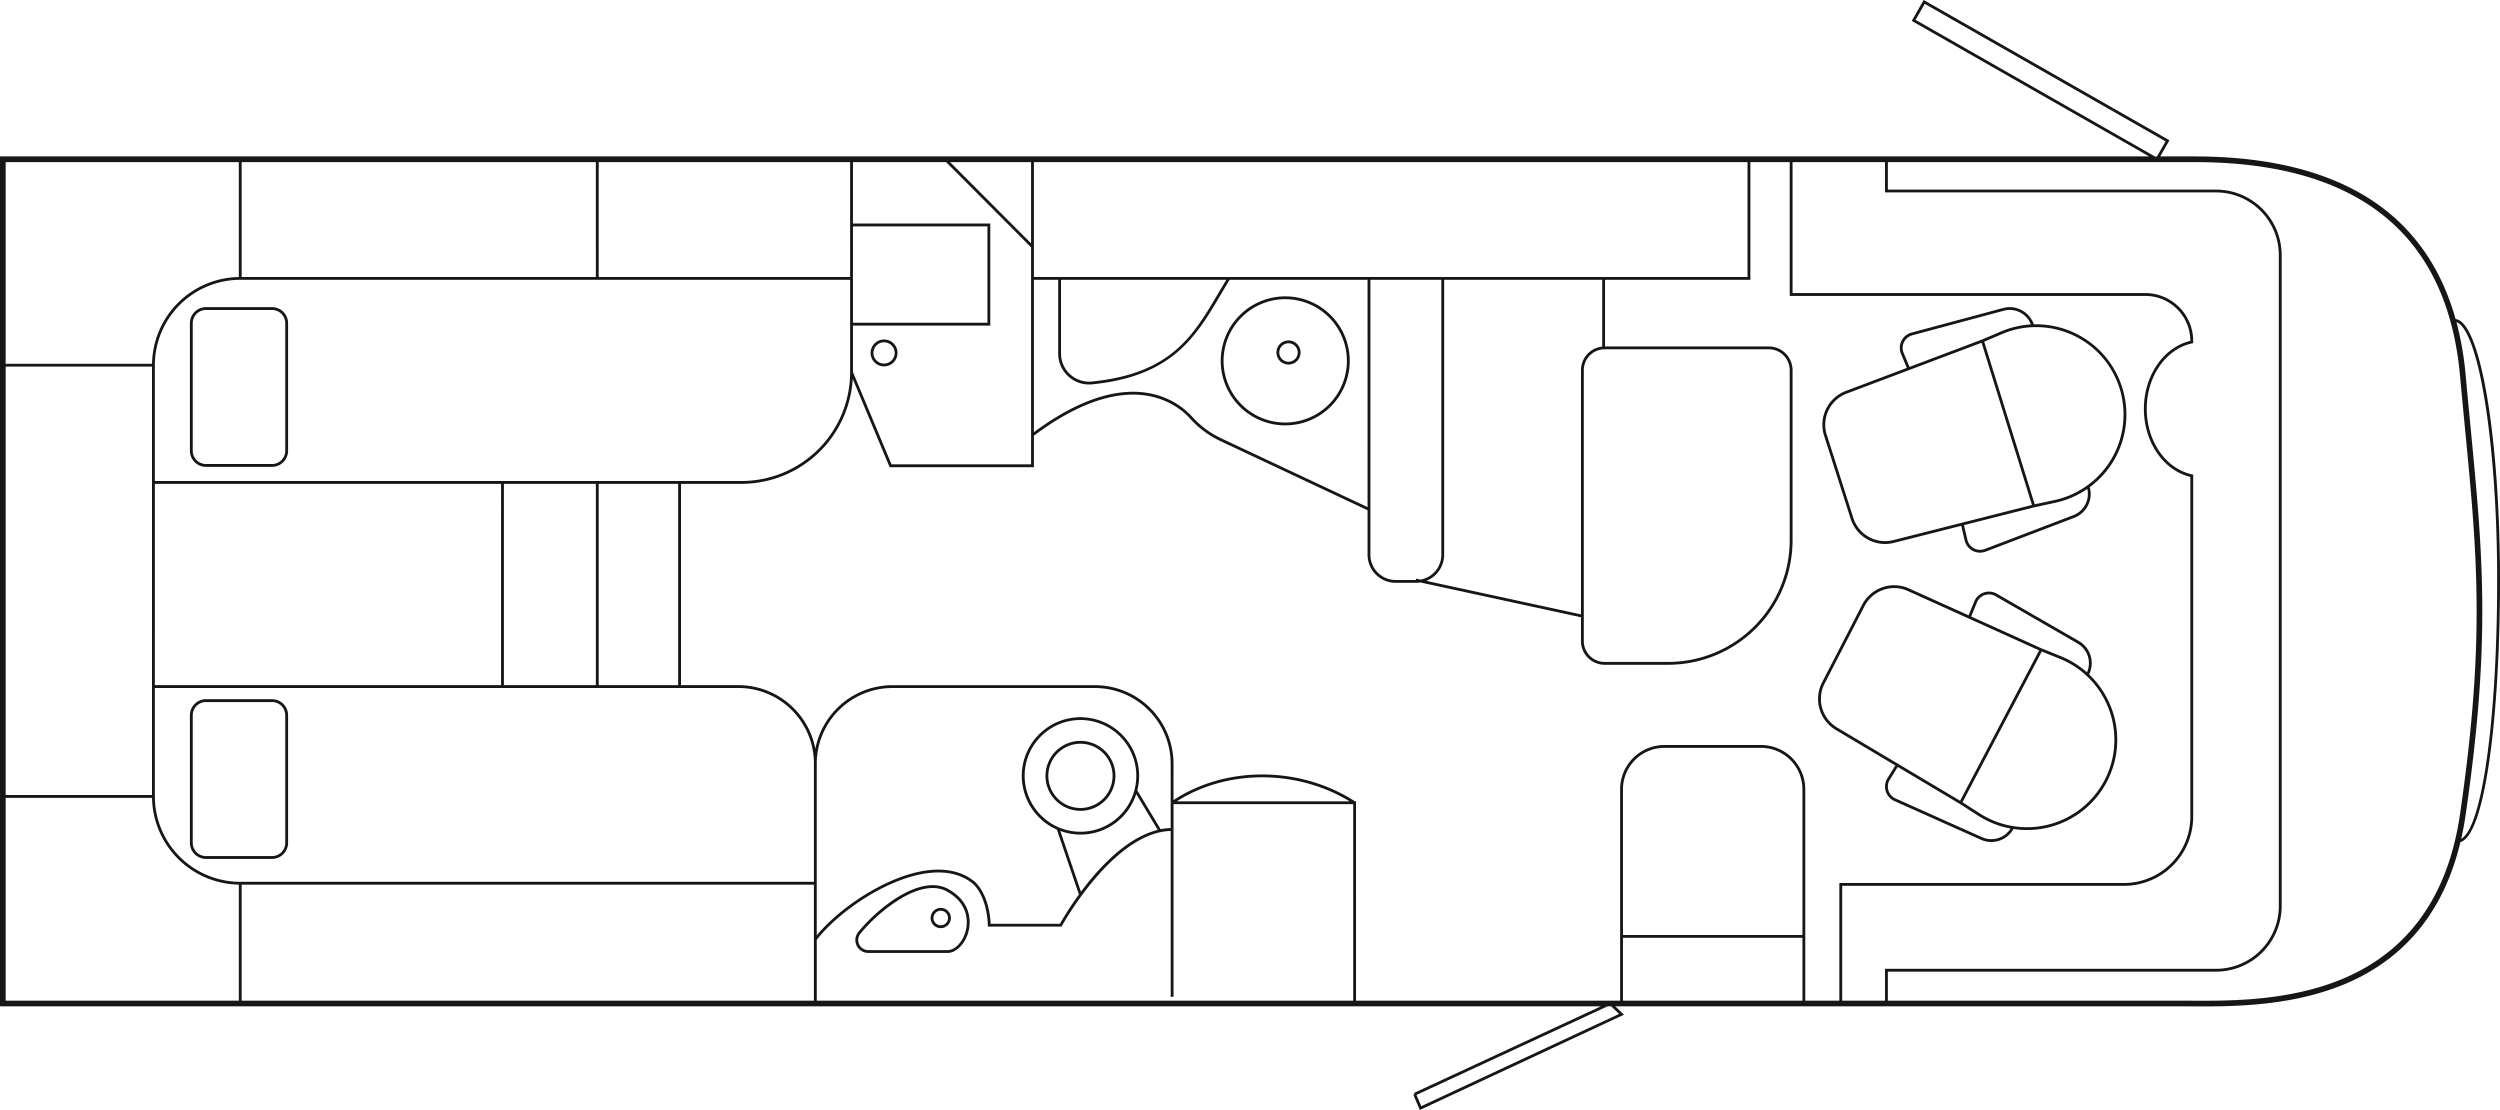 <svg xmlns="http://www.w3.org/2000/svg" width="881.501" height="391.382" viewBox="0 0 881.501 391.382">
  <g id="Gruppe_5588" data-name="Gruppe 5588" transform="translate(-242.671 -187.978)">
    <path id="Pfad_1890" data-name="Pfad 1890" d="M673.1,315.219a22.744,22.744,0,1,0,22.744-22.743A22.77,22.77,0,0,0,673.1,315.219Zm22.744-21.743A21.743,21.743,0,1,1,674.1,315.219,21.768,21.768,0,0,1,695.846,293.476Z" fill="#161615"/>
    <path id="Pfad_1891" data-name="Pfad 1891" d="M889.938,445.359l21.026,12.526-2.79,4.484a5.594,5.594,0,0,0,1.8,7.705,5.784,5.784,0,0,0,.665.353l30.469,13.639a9.079,9.079,0,0,0,3.722.8,8.983,8.983,0,0,0,7.809-4.583,31.75,31.75,0,0,0,32.7-16.226A31.813,31.813,0,0,0,979.3,425.77,9,9,0,0,0,975.687,414l-28.92-16.681a5.743,5.743,0,0,0-.682-.333,5.6,5.6,0,0,0-7.289,3.065l-2,4.9-20.984-9.488a12.743,12.743,0,0,0-16.572,5.767l-14.1,27.333A12.76,12.76,0,0,0,889.938,445.359Zm51.578,37.795-30.469-13.639a4.7,4.7,0,0,1-.548-.291,4.595,4.595,0,0,1-1.476-6.327l2.8-4.5,21.924,13.062,6.427,4.135c.649.417,1.321.815,2,1.183a31.681,31.681,0,0,0,9.421,3.346A8,8,0,0,1,941.516,483.154Zm44.465-22.8A30.82,30.82,0,0,1,942.649,475.9c-.654-.355-1.3-.741-1.933-1.146l-6.065-3.9L962.6,417.7l6.315,2.544A30.856,30.856,0,0,1,985.981,460.354Zm-46.259-59.925a4.592,4.592,0,0,1,6.546-2.242l28.919,16.68a8,8,0,0,1,3.349,10.19,31.669,31.669,0,0,0-9.252-5.738l-6.644-2.676-24.935-11.275Zm-53.7,28.6,14.1-27.333a11.729,11.729,0,0,1,15.27-5.314l46.28,20.925L933.8,470.324,890.45,444.5A11.759,11.759,0,0,1,886.025,429.027Z" fill="#161615"/>
    <path id="Pfad_1892" data-name="Pfad 1892" d="M895.209,370.919a12.736,12.736,0,0,0,15.266,8.476l23.724-6.011,1.2,5.143a5.6,5.6,0,0,0,5.44,4.32,5.644,5.644,0,0,0,1.293-.151,5.558,5.558,0,0,0,.708-.217l31.191-11.9a9,9,0,0,0,5.494-10.821A31.834,31.834,0,0,0,959.8,302.336a9,9,0,0,0-10.872-5.749l-32.245,8.656a5.593,5.593,0,0,0-3.706,7.568l2.054,4.885-21.544,8.129a12.735,12.735,0,0,0-7.639,15.794Zm78.463-1.274-31.191,11.9a4.631,4.631,0,0,1-.58.178,4.6,4.6,0,0,1-5.53-3.424l-1.2-5.16,24.713-6.261,7.49-1.624c.745-.162,1.5-.354,2.243-.573a31.7,31.7,0,0,0,9.037-4.308A8,8,0,0,1,973.672,369.645Zm-1.523-64.075a30.616,30.616,0,0,1,16.839,16.521,31.219,31.219,0,0,1,1.2,3.355,30.859,30.859,0,0,1-20.859,38.276c-.721.212-1.451.4-2.173.555l-7.044,1.527L942.3,308.458l6.261-2.664A30.626,30.626,0,0,1,972.149,305.57ZM913.9,312.424a4.6,4.6,0,0,1,3.044-6.216l32.244-8.655a8.006,8.006,0,0,1,9.566,4.82,31.837,31.837,0,0,0-10.59,2.5l-6.661,2.834-25.535,9.634ZM893.846,326.76l47.52-17.929,17.775,57.2-48.912,12.391a11.755,11.755,0,0,1-14.067-7.809l-9.356-29.3A11.736,11.736,0,0,1,893.846,326.76Z" fill="#161615"/>
    <path id="Pfad_1893" data-name="Pfad 1893" d="M315.3,490.831h23.286a5.675,5.675,0,0,0,5.669-5.669V440.185a5.675,5.675,0,0,0-5.669-5.669H315.3a5.675,5.675,0,0,0-5.669,5.669v44.977A5.675,5.675,0,0,0,315.3,490.831Zm-4.669-50.646a4.674,4.674,0,0,1,4.669-4.669h23.286a4.674,4.674,0,0,1,4.669,4.669v44.977a4.674,4.674,0,0,1-4.669,4.669H315.3a4.675,4.675,0,0,1-4.669-4.669Z" fill="#161615"/>
    <path id="Pfad_1894" data-name="Pfad 1894" d="M315.3,352.591h23.286a5.675,5.675,0,0,0,5.669-5.669V301.944a5.675,5.675,0,0,0-5.669-5.669H315.3a5.675,5.675,0,0,0-5.669,5.669v44.978A5.675,5.675,0,0,0,315.3,352.591Zm-4.669-50.647a4.675,4.675,0,0,1,4.669-4.669h23.286a4.674,4.674,0,0,1,4.669,4.669v44.978a4.674,4.674,0,0,1-4.669,4.669H315.3a4.674,4.674,0,0,1-4.669-4.669Z" fill="#161615"/>
    <path id="Pfad_1895" data-name="Pfad 1895" d="M554.39,307.676a4.746,4.746,0,1,0,4.745,4.746A4.751,4.751,0,0,0,554.39,307.676Zm0,8.492a3.746,3.746,0,1,1,3.745-3.746A3.75,3.75,0,0,1,554.39,316.168Z" fill="#161615"/>
    <path id="Pfad_1896" data-name="Pfad 1896" d="M623.642,473.874a12.327,12.327,0,1,0-12.329-12.327A12.342,12.342,0,0,0,623.642,473.874Zm0-23.655a11.327,11.327,0,1,1-11.329,11.328A11.341,11.341,0,0,1,623.642,450.219Z" fill="#161615"/>
    <path id="Pfad_1897" data-name="Pfad 1897" d="M577.042,501.452c-9.682-5.4-24.595,6.393-31.72,15.09a4.54,4.54,0,0,0,3.484,7.442l27.992,0c3.076,0,6.238-3.247,7.357-7.552C584.742,514.178,585.963,506.424,577.042,501.452Zm6.145,14.733c-1.008,3.878-3.754,6.8-6.389,6.8l-27.991,0a3.54,3.54,0,0,1-2.714-5.806,57.113,57.113,0,0,1,14.458-12.5c4.5-2.633,10.935-5.175,16-2.35C584.849,506.948,583.728,514.1,583.187,516.185Z" fill="#161615"/>
    <path id="Pfad_1898" data-name="Pfad 1898" d="M697,316.523a4.254,4.254,0,1,0-4.255-4.253A4.258,4.258,0,0,0,697,316.523Zm0-7.507a3.254,3.254,0,1,1-3.255,3.254A3.257,3.257,0,0,1,697,309.016Z" fill="#161615"/>
    <path id="Pfad_1899" data-name="Pfad 1899" d="M1110.98,301.8a4.623,4.623,0,0,0-2.48-1.352c-4.771-16.992-13.657-30.346-26.578-39.814-15.847-11.612-37.867-17.5-65.45-17.5h-12.108l3.249-5.692-86.658-49.469-4.209,7.375,83.712,47.786H242.671V542.817H807.1l-65.843,30.527.21.453L741,574l2.3,5.364,72-33.594-3.088-2.949h201.123q1.392,0,2.939.009,1.666.008,3.514.01c13.15,0,32.813-.578,50.522-8.241,20.781-8.994,34.168-25.684,39.9-49.675,1.978-.617,3.806-3.125,5.442-7.485,1.742-4.643,3.279-11.327,4.566-19.866,2.546-16.881,3.947-40,3.947-65.094C1124.172,347.456,1118.624,309.323,1110.98,301.8ZM918.109,194.979l3.219-5.637,84.922,48.478-3.037,5.319h-.739Zm-10.78,345.838h-15.1V500.323h99.386a24.4,24.4,0,0,0,24.375-24.375V355.327l-.395-.084c-9.262-1.983-15.985-11.7-15.985-23.093s6.723-21.109,15.985-23.092l.395-.084V308.2A16.909,16.909,0,0,0,999.1,291.314H874.727V245.139h32.6v10.69h116.744a22.14,22.14,0,0,1,22.115,22.119v229.52a22.139,22.139,0,0,1-22.115,22.114H907.329Zm-29.118-23.161H814.926V466.285a14.637,14.637,0,0,1,14.621-14.62H863.59a14.639,14.639,0,0,1,14.621,14.62Zm-63.285,1h63.285v22.161H814.926Zm48.664-67.991H829.547a15.638,15.638,0,0,0-15.621,15.62v74.532h-93.12V470.524h-.363c-19.369-12.481-45.512-12.618-63.991-.426V457.257a27.716,27.716,0,0,0-27.684-27.685H557.339a27.726,27.726,0,0,0-27.174,22.415A27.628,27.628,0,0,0,503.1,429.563H482.792V358.584h21.331A39.345,39.345,0,0,0,543.348,321.6l13.006,31.112h50.87V341.607c33.633-25.181,50.712-10.921,55.154-5.937a33.4,33.4,0,0,0,10.857,7.951l51.639,24.272v15.692a9.911,9.911,0,0,0,9.9,9.9h7.211a9.819,9.819,0,0,0,1.514-.128l56.626,12.272v8.4a8.346,8.346,0,0,0,8.348,8.35h22.4a43.9,43.9,0,0,0,43.853-43.852V318.484a8.358,8.358,0,0,0-8.349-8.346H808.61v-23.5h51.241v-41.5h13.876v47.175H999.1a15.908,15.908,0,0,1,15.889,15.856c-9.515,2.267-16.38,12.276-16.38,23.98s6.865,21.714,16.38,23.981V475.948a23.4,23.4,0,0,1-23.375,23.375H891.227v41.494H879.211V466.284A15.639,15.639,0,0,0,863.59,450.665ZM296.266,468.3H244.671V317.253h51.595Zm512.205-157.16h57.9a7.358,7.358,0,0,1,7.349,7.35v60.038a42.9,42.9,0,0,1-42.853,42.852h-22.4a7.346,7.346,0,0,1-7.348-7.35v-95.54a7.347,7.347,0,0,1,7.346-7.35Zm-.861-.955a8.345,8.345,0,0,0-7.485,8.3v86.119L745.6,392.791a9.91,9.91,0,0,0,6.282-9.206V286.641H807.61Zm-65.621,81.825-.1.477h-7.112a8.91,8.91,0,0,1-8.9-8.9V286.641h25.012v96.944a8.909,8.909,0,0,1-7.355,8.757Zm-17.115-25.22-51.217-24.074A32.418,32.418,0,0,1,663.122,335c-4.556-5.112-21.978-19.711-55.9,5.363V286.641h8.569v26.016c0,.348.016.7.049,1.045a10.894,10.894,0,0,0,10.824,9.851q.513,0,1.037-.049c28.426-2.823,36.708-16.872,45.476-31.745,1-1.691,2.008-3.4,3.057-5.118h48.638ZM616.793,286.641h58.275c-.938,1.545-1.852,3.086-2.75,4.61-9.011,15.285-16.793,28.485-44.712,31.258a9.9,9.9,0,0,1-10.769-8.9q-.043-.474-.044-.951Zm135.093-1H607.224v-40.5H858.851v40.5ZM606.224,273.768l-28.556-28.629h28.556Zm0,1.416v76.529h-49.2l-13.6-32.528V302.777h48.42V266.8h-48.42V245.139h32.834Zm-62.8-7.383h47.42v33.976h-47.42Zm-1,17.84H453.769v-40.5h88.653Zm-89.653,0H327.878v-40.5H452.769Zm-125.391,1H542.422v32.643a38.343,38.343,0,0,1-38.3,38.3H297.266V316.753A30.146,30.146,0,0,1,327.378,286.641ZM453.769,429.563V358.584h28.023v70.979Zm-156.5-70.979H419.345v70.979H297.266Zm123.079,0h32.424v70.979H420.345ZM297.266,430.563H503.1a26.631,26.631,0,0,1,26.557,26.684V498.91H327.378A30.147,30.147,0,0,1,297.266,468.8Zm358.186,49.41a20.905,20.905,0,0,0-3.538.383l-8.227-13.7c.005-.019.007-.038.012-.057q.224-.891.369-1.809l.039-.252q.118-.814.173-1.648c.011-.165.018-.329.025-.493.011-.284.043-.562.043-.848,0-.212-.026-.417-.032-.628s-.019-.4-.031-.6c-.028-.482-.067-.96-.129-1.432-.022-.171-.051-.341-.078-.511-.079-.512-.171-1.019-.287-1.518-.026-.11-.057-.218-.084-.328-.141-.56-.3-1.112-.483-1.653-.016-.046-.035-.091-.051-.138-.21-.6-.444-1.189-.707-1.763l-.011-.024q-.417-.906-.914-1.763l-.012-.024c-.011-.019-.025-.036-.036-.055q-.474-.809-1.016-1.569c-.077-.109-.16-.212-.239-.319-.3-.408-.616-.808-.949-1.192-.152-.178-.313-.347-.471-.519-.28-.3-.562-.6-.859-.883-.209-.2-.427-.394-.644-.587-.278-.245-.559-.486-.849-.717-.229-.181-.464-.352-.7-.523-.318-.231-.639-.455-.97-.668-.205-.131-.413-.254-.622-.378-.4-.236-.8-.46-1.212-.669-.147-.074-.295-.144-.444-.214q-.739-.352-1.509-.649c-.082-.031-.166-.061-.249-.091q-.855-.315-1.742-.554c-.026-.008-.051-.018-.078-.025s-.068-.013-.1-.022q-.906-.235-1.84-.389l-.293-.045q-.841-.126-1.7-.183c-.151-.01-.3-.017-.453-.023-.3-.013-.6-.046-.907-.046-.233,0-.458.027-.688.035-.155.005-.308.014-.462.023-.549.03-1.092.078-1.629.151-.1.013-.2.031-.3.046-.59.088-1.171.2-1.744.335l-.123.032c-.622.154-1.232.332-1.83.54l-.021.008q-.933.326-1.822.734l-.034.016q-.867.4-1.691.877c-.056.032-.111.068-.167.1-.494.293-.978.6-1.445.934-.124.087-.242.182-.365.273-.389.289-.772.585-1.14.9-.186.159-.363.329-.544.495-.291.268-.579.536-.854.819-.222.229-.432.469-.644.709s-.439.495-.646.753c-.222.277-.43.564-.638.853-.182.252-.364.5-.534.762-.192.293-.37.6-.548.9-.167.286-.333.572-.487.866s-.283.575-.418.867c-.158.342-.312.685-.452,1.037-.1.262-.2.529-.293.8-.138.395-.268.793-.384,1.2-.032.114-.077.222-.108.337-.045.171-.07.342-.111.513-.081.339-.158.679-.222,1.025-.057.312-.1.623-.143.934-.047.341-.095.68-.125,1.026-.026.3-.033.593-.045.889s-.047.607-.047.916c0,.075.011.147.012.222,0,.024,0,.047,0,.071a20.6,20.6,0,0,0,5,13.174c.061.071.127.136.189.207.334.379.673.753,1.035,1.107.2.194.41.373.615.56.25.225.49.459.75.672a20.424,20.424,0,0,0,3.189,2.155c.182.1.374.182.56.277.342.173.678.355,1.033.511l7.771,22.884a112.79,112.79,0,0,0-6.706,10.313H591.968c-.073-2.075-.662-9.942-5.4-14.674-4.144-3.51-9.587-4.945-16.177-4.253-14.223,1.488-31.312,12.868-39.739,23V457.238a26.714,26.714,0,0,1,26.683-26.666h71.429a26.715,26.715,0,0,1,26.684,26.685ZM623.812,502.4l-7.279-21.436a20.617,20.617,0,0,0,26.78-12.993l7.583,12.63c-9.005,2.22-17.17,9.828-22.782,16.394C626.553,498.825,625.114,500.655,623.812,502.4Zm-9.593-23.557q-.792-.433-1.539-.936c-.153-.1-.294-.219-.444-.326-.339-.242-.678-.486-1-.749-.246-.2-.477-.416-.712-.628-.2-.178-.4-.353-.594-.539-.308-.3-.6-.617-.889-.937-.092-.1-.188-.2-.279-.307-.341-.4-.667-.806-.974-1.228l-.06-.079a19.91,19.91,0,0,1-3.768-11.14c0-.066-.009-.13-.01-.2-.005-.367.017-.736.033-1.105.012-.277.018-.556.042-.83.028-.332.075-.664.12-1,.041-.293.081-.586.134-.875.061-.331.136-.663.215-.994.064-.268.131-.535.206-.8.11-.388.235-.768.367-1.144.089-.254.178-.509.278-.759.133-.334.28-.66.429-.984.129-.279.258-.557.4-.829s.3-.547.458-.816c.171-.293.343-.585.528-.868.159-.243.329-.476.5-.711.2-.28.4-.559.619-.827.192-.239.4-.468.6-.7s.415-.472.633-.7c.254-.26.518-.508.785-.753.182-.168.361-.338.548-.5.34-.289.691-.563,1.049-.829.128-.1.254-.195.385-.288q.648-.457,1.332-.86c.068-.041.135-.085.2-.125q.763-.438,1.562-.81c.028-.012.054-.026.082-.039q.827-.378,1.688-.68l.065-.024c.557-.193,1.126-.359,1.7-.5.052-.013.105-.028.158-.04.535-.129,1.078-.23,1.626-.313.106-.016.211-.035.318-.049.505-.069,1.015-.112,1.528-.141.152-.009.3-.018.456-.023.5-.017,1.007-.012,1.514.011.142.006.285.012.426.021q.816.054,1.636.177c.086.013.171.025.256.039q.894.147,1.787.378l.126.033c.578.155,1.144.337,1.7.54.066.025.134.048.2.074.5.189.989.4,1.47.631.13.063.262.124.391.189.4.2.8.424,1.183.653.189.113.379.224.563.343.326.207.641.429.953.656.215.156.429.312.637.476.287.227.564.465.838.708.2.175.4.349.585.531.291.281.572.573.847.872.141.153.283.3.42.463q.486.564.931,1.169c.067.09.136.177.2.267.351.493.683,1,.991,1.53l.024.04a19.845,19.845,0,0,1,1.6,3.5l.015.041c.19.555.348,1.117.487,1.684.017.072.038.143.055.216.119.512.209,1.03.286,1.549.02.131.044.261.06.393.062.485.1.973.124,1.462.008.163.02.325.024.49.013.5,0,1.007-.022,1.512-.006.128-.01.257-.019.384-.04.562-.1,1.125-.191,1.687-.009.053-.016.107-.025.161q-.152.912-.389,1.818c-.019.073-.036.147-.056.219l-.005.019h0A19.682,19.682,0,0,1,616,479.708l-.04-.017q-.871-.371-1.7-.82C614.246,478.864,614.233,478.854,614.219,478.847ZM327.878,499.91H529.655v40.907H327.878Zm202.777,19.459c7.983-10.206,25.422-22.092,39.843-23.6,6.312-.66,11.5.693,15.4,3.993,5.046,5.044,5.084,14.343,5.084,14.437v.5h26l.142-.261c.181-.332,18.213-32.926,38.335-33.467v58.483h1V471.524h63.354v69.293H530.655Zm126.969-48.845c17.689-11.295,42.247-11.294,60.924,0ZM326.878,245.139v40.514a31.139,31.139,0,0,0-30.6,30.6H244.671V245.139ZM244.671,469.3h51.607a31.138,31.138,0,0,0,30.6,30.6v40.92H244.671Zm568.885,76.181-69.741,32.54-1.7-3.97,67.363-31.232h1.295ZM1069.52,532.76c-18.983,8.214-40.424,8.12-53.233,8.066q-1.549-.008-2.948-.009H908.329V530.582h115.744a23.141,23.141,0,0,0,23.115-23.114V277.943a23.141,23.141,0,0,0-23.115-23.114H908.329v-9.69h108.143c57.565,0,89.055,25.317,93.593,75.246.589,6.475,1.179,12.6,1.745,18.485,4.336,45.054,7.2,74.819-1.738,136.18C1105.93,503.491,1092.286,522.907,1069.52,532.76Zm40.976-49.027q.92-4.062,1.555-8.394c8.972-61.6,6.1-91.461,1.75-136.661-.567-5.879-1.155-12-1.743-18.474a110.936,110.936,0,0,0-3.239-18.654,4.077,4.077,0,0,1,1.46.967c7.35,7.23,12.893,45.9,12.893,89.958C1123.172,441.856,1117.8,479.806,1110.5,483.733Z" fill="#161615"/>
    <path id="Pfad_1900" data-name="Pfad 1900" d="M574.381,508.1a3.572,3.572,0,1,0,3.573,3.571A3.575,3.575,0,0,0,574.381,508.1Zm0,6.143a2.572,2.572,0,1,1,2.573-2.572A2.574,2.574,0,0,1,574.381,514.241Z" fill="#161615"/>
  </g>
</svg>
